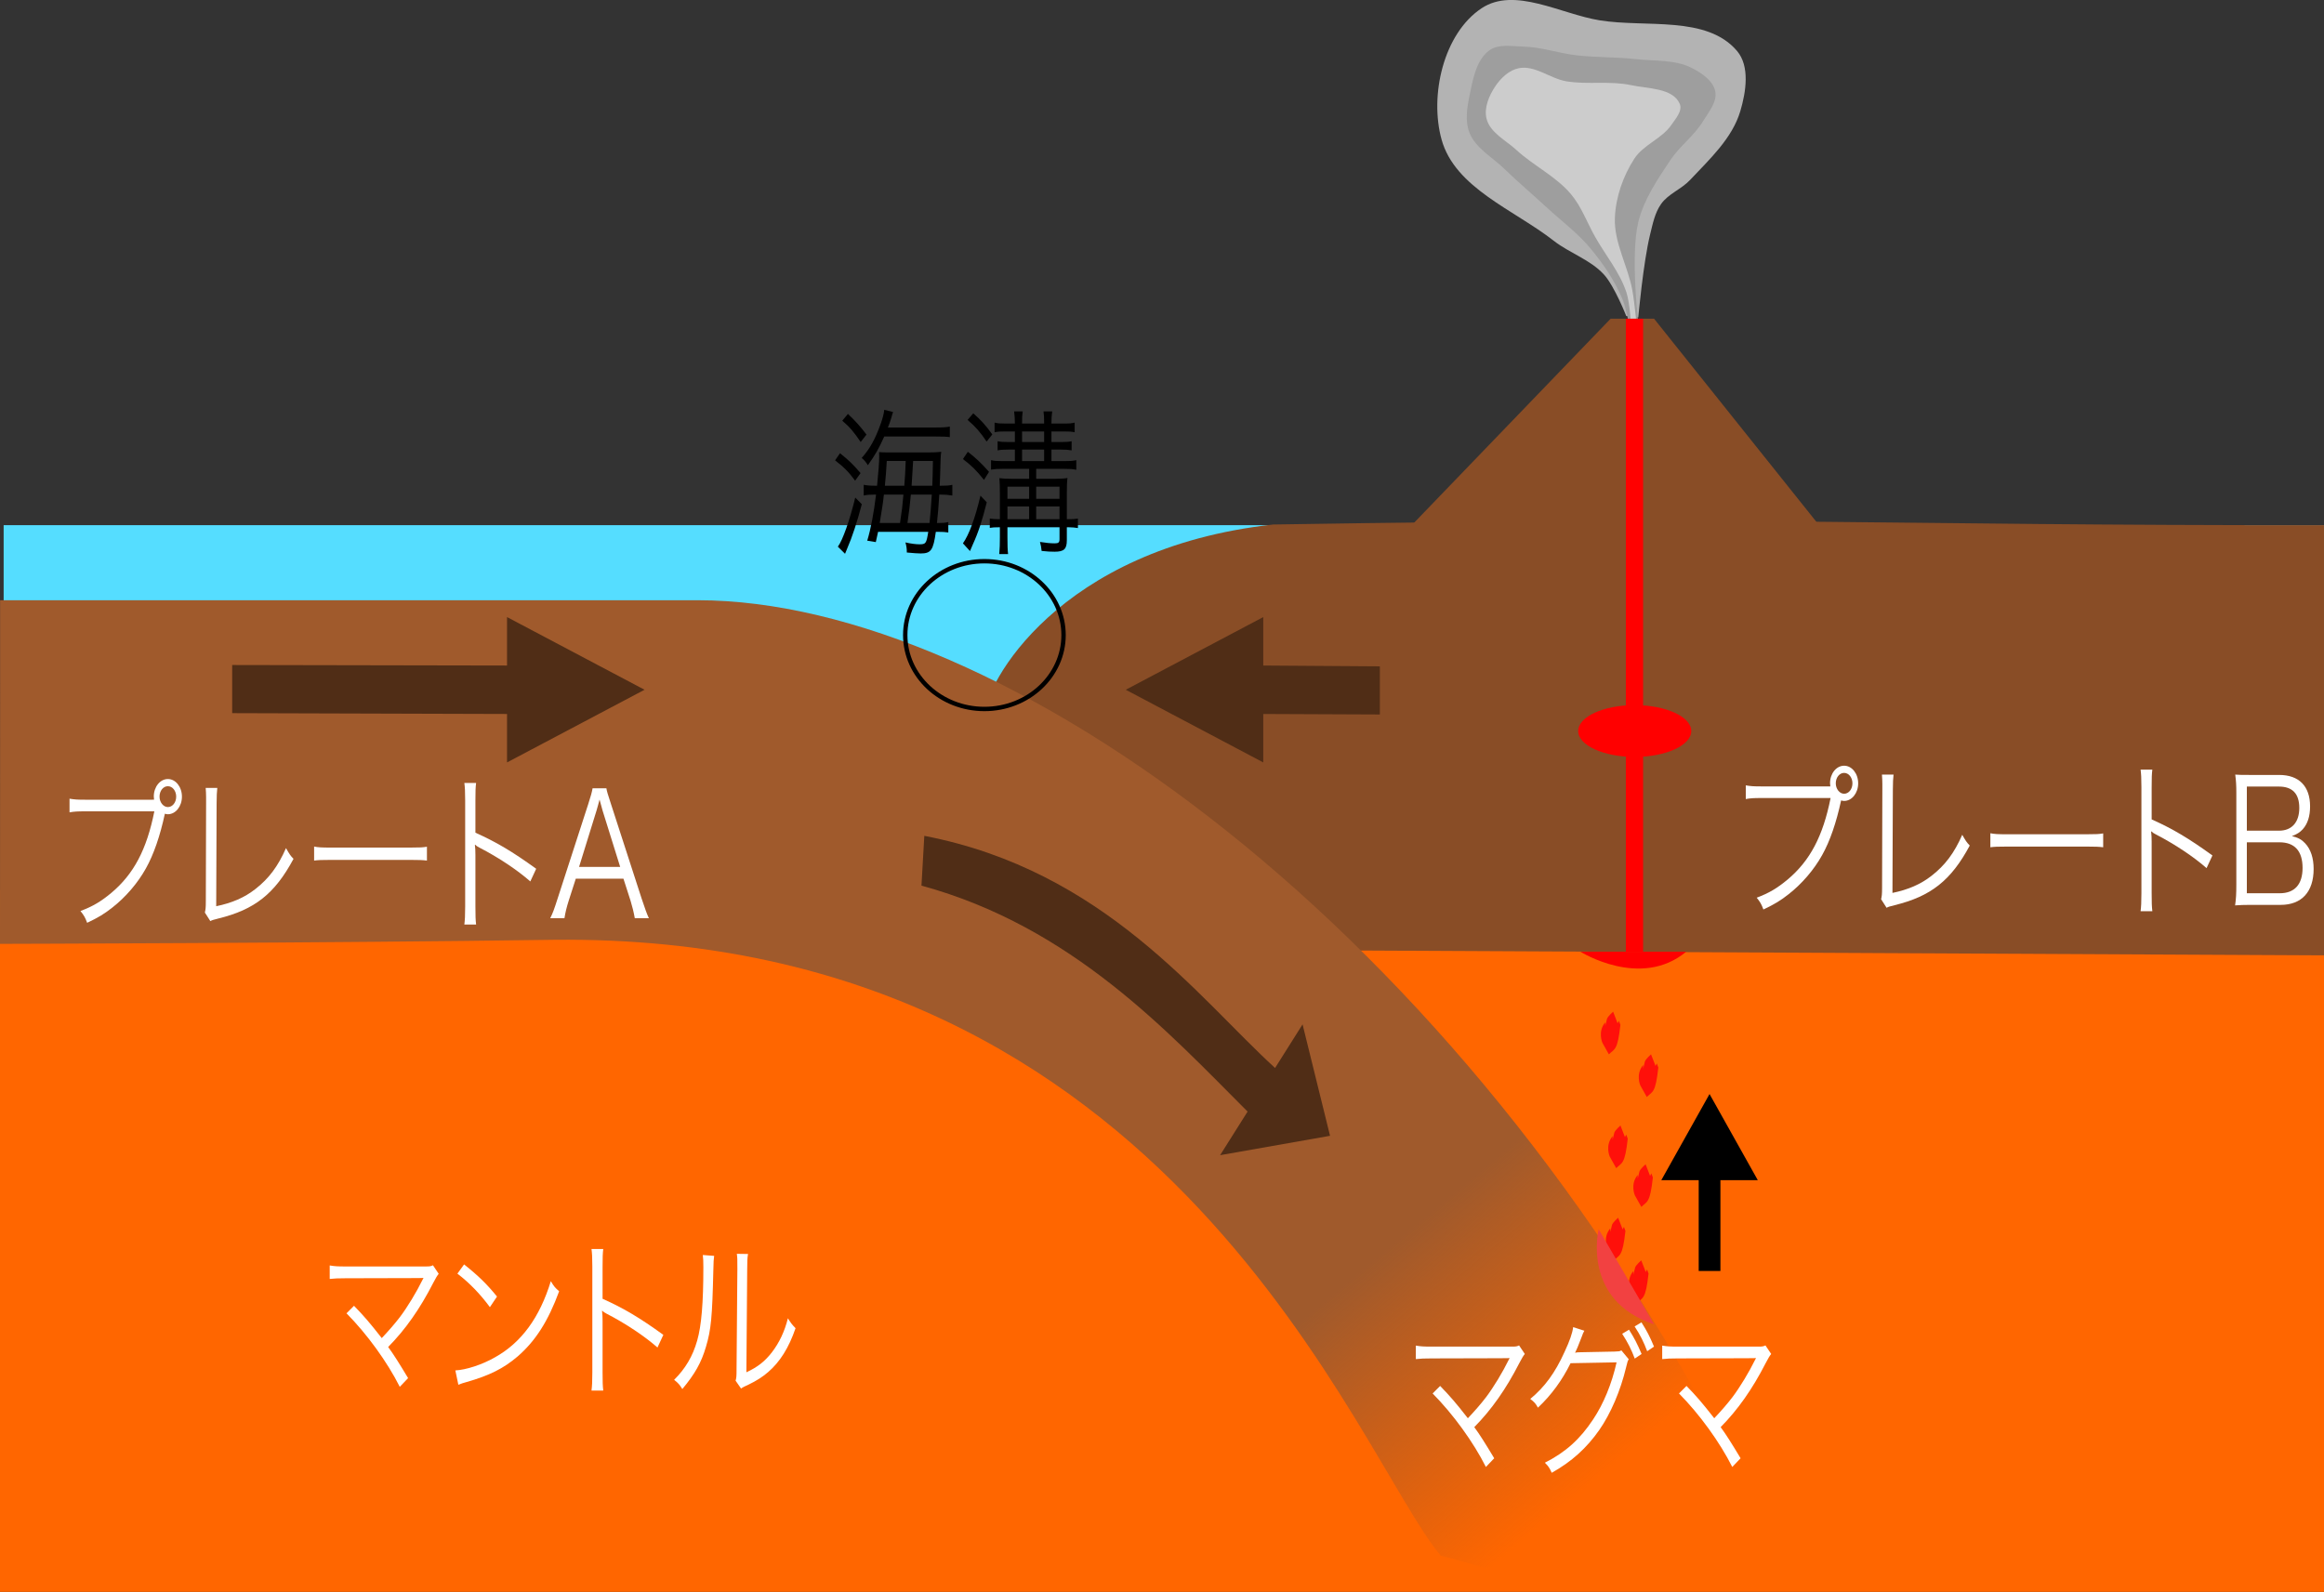 <?xml version="1.0" encoding="utf-8"?>
<!-- Generator: Adobe Illustrator 16.0.3, SVG Export Plug-In . SVG Version: 6.00 Build 0)  -->
<!DOCTYPE svg PUBLIC "-//W3C//DTD SVG 1.1//EN" "http://www.w3.org/Graphics/SVG/1.1/DTD/svg11.dtd">
<svg version="1.1" id="レイヤー_1" xmlns="http://www.w3.org/2000/svg" xmlns:xlink="http://www.w3.org/1999/xlink" x="0px"
	 y="0px" width="2123.896px" height="1455.173px" viewBox="0 0 2123.896 1455.173"
	 enable-background="new 0 0 2123.896 1455.173" xml:space="preserve">
<rect x="0" y="0" width="2123.896" height="1455.173" fill="#333333" stroke="none"/>
<rect x="3.333" y="480.074" fill="#55DDFF" width="2120.563" height="168.017"/>
<path id="path3356" fill="#FF6600" d="M0,813.771l2123.896-3.664v645.064L0,1455.173V813.771z"/>
<path id="path3374" fill="#894D26" d="M2123.896,873.32l-896.841-4.5
	c-259.451-162.032-31.007-99.676-327.417-214.236c0-28.414,66.667-153.333,264-175.123
	c477.809-7.693,537.392,0.879,960.257,0.613V873.32z"/>
<g id="g4298" transform="translate(-3.113 -.657)">
	<g id="g4286" transform="matrix(1.797 0 0 1.797 -1565.5 338.51)">
		<path id="path4280" fill="#B3B3B3" d="M1699.959-27.262c0,0-5.939-15.119-11.269-21.015
			c-6.901-7.633-17.493-10.914-25.6-17.252c-20.177-15.775-50.194-26.798-57.042-51.478
			c-6.222-22.42,0.94-53.894,20.312-66.781c16.767-11.154,40.224,2.903,60.104,6.122
			c23.546,3.812,54.423-2.617,69.843,15.582c6.605,7.796,4.573,20.811,1.669,30.608
			c-4.112,13.874-15.69,24.515-25.6,35.06c-4.375,4.656-11.085,7.008-14.747,12.243
			c-3.162,4.52-4.242,10.228-5.565,15.582c-3.397,13.742-5.993,42.043-5.993,42.043
			L1699.959-27.262z"/>
		<path id="path4282" fill="#9E9E9E" d="M1701.259-22.682c0-1.67-1.605-9.424-3.478-13.774
			c-3.935-9.134-9.654-17.525-16.001-25.182c-6.406-7.73-14.607-13.778-21.981-20.592
			c-7.282-6.728-14.866-13.132-21.982-20.034c-6.028-5.845-14.378-10.305-17.53-18.086
			c-2.403-5.931-1.315-12.936,0-19.199c1.705-8.129,3.328-17.891,10.016-22.817
			c4.661-3.431,11.466-2.091,17.253-1.948c9.206,0.228,18.118,3.414,27.269,4.452
			c10.066,1.142,20.261,0.829,30.33,1.948c9.426,1.047,19.653,0.146,28.104,4.452
			c5.025,2.561,10.848,6.436,11.965,11.965c1.071,5.302-3.329,10.394-6.122,15.026
			c-4.469,7.414-11.898,12.689-16.695,19.895c-6.581,9.884-13.574,20.105-16.346,31.651
			c-4.174,17.372,0.278,53.599,0.278,53.599L1701.259-22.682z"/>
		<path id="path4284" fill="#CCCCCC" d="M1702.459-20.942c0,0-0.471-12.556-2.435-18.435
			c-3.41-10.202-10.565-18.741-15.861-28.104c-4.121-7.285-6.971-15.459-12.381-21.843
			c-7.676-9.055-18.953-14.36-27.687-22.399c-5.381-4.954-13.354-8.774-15.165-15.86
			c-1.415-5.537,1.275-11.806,4.452-16.556c2.794-4.179,7.03-8.219,11.965-9.182
			c8.215-1.603,15.95,5.31,24.208,6.678c10.815,1.792,22.116-0.36,32.833,1.948
			c8.639,1.86,21.213,1.37,24.766,9.46c1.565,3.564-2.099,7.651-4.313,10.852
			c-4.818,6.966-14.178,10.004-18.782,17.113c-5.733,8.85-9.449,19.516-9.878,30.051
			c-0.516,12.677,6.665,24.519,8.904,37.008c1.245,6.942,2.504,21.008,2.504,21.008
			L1702.459-20.942z"/>
	</g>
</g>
<linearGradient id="path4223_1_" gradientUnits="userSpaceOnUse" x1="1097.795" y1="705.882" x2="1280.884" y2="487.655" gradientTransform="matrix(1 0 0 -1 -70.868 2048.826)">
	<stop  offset="0" style="stop-color:#A05A2C"/>
	<stop  offset="1" style="stop-color:#A05A2C;stop-opacity:0"/>
</linearGradient>
<path id="path4223" fill="url(#path4223_1_)" d="M0.09,642.52L0,862.821
	c0,0,299.714-0.73,506.735-3.73c566.911-5.808,734.11,473.927,810.081,563.077
	c75.947,17.936,195.736,79.206,270.027-79.815C1334.818,848.062,915.071,548.681,637.586,548.681
	c-406.609,0-533.974,0-637.505,0L0.09,642.52z"/>
<path id="path4254" fill="#502D16" d="M844.719,764.093l-2.588,45.496
	c137.98,37.605,226.175,134.717,298.031,206.541l-25.119,39.861l100.48-17.715
	l-25.119-101.871l-25.119,39.861c-70.312-64.138-155.801-180.391-320.502-212.18
	L844.719,764.093z"/>
<path id="path4248" fill="#502D16" d="M463.377,564.082v44.291l-251.191-0.464v44l251.191,0.755v44.291
	l125.67-66.437L463.377,564.082z"/>
<path id="path4248_1_" fill="#502D16" d="M1154.497,696.955v-44.291l106.535,0.464v-44l-106.535-0.755
	v-44.291l-125.67,66.437L1154.497,696.955z"/>
<path fill="#FF100A" d="M1471.622,1126.216c0,0,1.399-6.02,1.631-6.623
	c0.93-2.437,5.568-6.445,5.568-6.445l4.109,10.639l1.173-2.313l1.374,3.734
	c-2.607,23.95-5.349,21.723-10.536,26.926l-5.917-10.557c0,0-4.533-10.2,2.598-18.672"/>
<path fill="#FF100A" d="M1473.734,1041.918c0,0,1.399-6.02,1.631-6.623
	c0.93-2.437,5.568-6.445,5.568-6.445l4.109,10.639l1.173-2.313l1.374,3.734
	c-2.607,23.95-5.349,21.723-10.536,26.926l-5.917-10.557c0,0-4.533-10.2,2.598-18.672"/>
<path fill="#FF100A" d="M1496.704,1077.358c0,0,1.399-6.02,1.631-6.623
	c0.93-2.437,5.568-6.445,5.568-6.445l4.109,10.639l1.173-2.313l1.374,3.734
	c-2.607,23.95-5.349,21.723-10.536,26.926l-5.917-10.557c0,0-4.533-10.2,2.598-18.672"/>
<path fill="#FF100A" d="M1492.744,1165.201c0,0,1.399-6.02,1.631-6.623
	c0.93-2.437,5.568-6.445,5.568-6.445l4.109,10.639l1.173-2.313l1.374,3.734
	c-2.607,23.95-5.349,21.723-10.536,26.926l-5.917-10.557c0,0-4.533-10.2,2.598-18.672"/>
<path fill="#FF100A" d="M1501.681,976.867c0,0,1.399-6.02,1.631-6.623
	c0.93-2.437,5.568-6.445,5.568-6.445l4.109,10.639l1.173-2.313l1.374,3.734
	c-2.607,23.95-5.349,21.723-10.536,26.926l-5.917-10.557c0,0-4.533-10.2,2.598-18.672"/>
<path fill="#FF100A" d="M1467.024,937.882c0,0,1.399-6.02,1.631-6.623
	c0.93-2.437,5.568-6.445,5.568-6.445l4.109,10.639l1.173-2.313l1.374,3.734
	c-2.607,23.95-5.349,21.723-10.536,26.926l-5.917-10.557c0,0-4.533-10.2,2.598-18.672"/>
<g enable-background="new    ">
	<path fill="#FFFFFF" d="M1316.137,1266.927c9.361,9.689,13.979,15.002,25.338,29.537
		c5.367-5.627,11.982-13.128,16.601-19.223c6.865-9.064,15.353-23.13,20.595-33.913
		c0.375-0.782,0.499-0.938,0.999-1.876c-1.748,0.156-1.748,0.156-71.271,0.312
		c-6.74,0-10.235,0.156-14.479,0.625v-12.346c4.368,0.781,7.364,0.938,14.604,0.938h72.768
		c4.369,0,4.993-0.156,6.99-1.094l5.242,7.814c-1.498,1.875-2.372,3.281-4.993,8.283
		c-12.231,23.91-25.462,42.664-41.189,58.604c4.743,6.407,9.861,14.534,18.224,28.442
		l-7.614,7.971c-11.358-22.66-29.956-48.291-48.678-67.2L1316.137,1266.927z"/>
	<path fill="#FFFFFF" d="M1447.94,1216.448c-1.123,2.031-1.123,2.031-2.746,6.406
		c-3.245,8.439-4.368,11.097-5.741,13.754c1.248-0.312,2.246-0.469,4.493-0.469l31.454-0.626
		c4.368-0.156,4.743-0.156,6.365-1.094l6.74,8.126c-1.123,1.876-1.123,2.032-2.496,7.658
		c-4.993,20.941-13.979,42.039-24.464,57.043c-11.483,16.409-25.214,28.912-43.437,39.07
		c-1.997-4.533-2.996-5.939-6.241-9.221c18.848-9.533,32.078-21.411,44.061-39.539
		c9.611-14.379,17.1-32.663,21.469-52.198l-42.063,0.782
		c-7.614,15.471-17.6,29.224-29.831,40.633c-2.122-3.908-3.37-5.158-6.99-7.971
		c13.23-10.939,22.717-23.911,31.329-42.978c4.743-10.158,7.239-17.347,7.863-22.661
		L1447.94,1216.448z M1488.755,1215.51c5.117,8.127,7.488,12.815,11.482,22.192l-6.24,4.219
		c-3.121-8.282-6.241-14.533-11.483-22.66L1488.755,1215.51z M1500.113,1208.79
		c5.117,8.127,7.488,12.658,11.482,22.191l-6.24,4.22
		c-3.121-8.282-6.241-14.69-11.483-22.661L1500.113,1208.79z"/>
	<path fill="#FFFFFF" d="M1541.299,1266.927c9.361,9.689,13.979,15.002,25.338,29.537
		c5.367-5.627,11.982-13.128,16.601-19.223c6.865-9.064,15.353-23.13,20.595-33.913
		c0.375-0.782,0.499-0.938,0.999-1.876c-1.748,0.156-1.748,0.156-71.271,0.312
		c-6.74,0-10.235,0.156-14.479,0.625v-12.346c4.368,0.781,7.364,0.938,14.604,0.938h72.768
		c4.369,0,4.993-0.156,6.99-1.094l5.242,7.814c-1.498,1.875-2.372,3.281-4.993,8.283
		c-12.231,23.91-25.462,42.664-41.189,58.604c4.743,6.407,9.861,14.534,18.224,28.442
		l-7.614,7.971c-11.358-22.66-29.956-48.291-48.678-67.2L1541.299,1266.927z"/>
</g>
<ellipse fill="none" stroke="#000000" stroke-width="4" stroke-miterlimit="10" cx="899.64" cy="580.557" rx="72.342" ry="67.534"/>
<g enable-background="new    ">
	<path d="M767.672,414.305c7.951,6.349,11.639,9.812,18.783,18.18l-4.955,6.926
		c-5.877-7.936-9.795-11.976-18.322-18.613L767.672,414.305z M787.608,460.909
		c-4.148,15.872-8.873,30.301-13.367,40.545c-1.268,3.03-1.268,3.03-1.959,4.762
		l-6.568-6.493c4.379-5.771,10.832-24.096,15.902-44.873L787.608,460.909z M774.932,378.377
		c7.029,6.638,11.523,11.688,16.939,18.902l-5.301,6.782
		c-6.453-9.523-9.91-13.563-16.824-19.479L774.932,378.377z M853.061,390.786
		c8.297,0,11.639-0.145,14.98-0.866v9.667c-2.65-0.433-6.453-0.577-14.52-0.577h-45.402
		c-5.186,11.543-8.297,16.881-14.98,26.26c-1.613-2.741-3.342-4.762-5.646-6.637
		c7.49-8.369,12.445-17.314,17.516-31.599c1.729-4.905,2.766-8.945,3.111-12.408
		l8.066,2.02c-0.576,1.587-0.576,1.587-1.729,5.627
		c-0.807,2.742-1.498,4.761-2.996,8.513H853.061z M802.473,486.159
		c-0.691,3.175-1.037,4.617-2.074,9.379l-7.836-1.299
		c3.342-11.109,5.877-24.528,8.066-42.131h-0.691c-4.725,0-7.26,0.144-10.602,0.865v-9.812
		c2.766,0.577,5.762,0.866,11.062,0.866h1.152c1.268-12.553,1.959-21.643,1.959-26.549
		c0-0.289,0-1.731-0.115-4.184c1.383,0.144,4.725,0.288,8.182,0.288h36.645
		c5.877,0,8.066-0.144,11.984-0.577c-0.576,3.752-0.576,5.05-1.037,21.788
		c-0.115,2.886-0.115,4.761-0.346,9.234h0.807c5.301,0,7.836-0.144,10.717-0.866v9.812
		c-3.457-0.577-6.799-0.865-10.717-0.865h-1.268c-0.115,1.442-0.115,1.442-0.23,4.039
		c-0.346,6.061-0.922,13.419-1.844,21.932h1.268c4.494,0,6.338-0.144,9.104-0.865v9.523
		c-2.996-0.434-5.301-0.578-9.334-0.578h-2.074c-2.305,16.738-4.379,19.768-13.828,19.768
		c-2.65,0-6.453-0.288-12.676-0.865c0-3.752-0.346-5.771-1.268-9.234
		c4.955,1.154,9.564,1.731,12.791,1.731c5.877,0,6.338-0.722,8.066-11.399H802.473z
		 M807.774,452.108c-0.691,6.926-1.498,11.976-3.803,25.971h18.553
		c2.074-14.14,2.074-14.14,3.111-25.971H807.774z M826.442,444.028
		c0.807-9.956,0.807-10.966,1.268-22.653h-17.285c-0.576,9.812-0.807,12.841-1.729,22.653
		H826.442z M832.434,452.108c-1.152,11.831-1.152,11.831-3.111,25.971h20.166
		c0.807-7.936,1.383-14.284,2.074-25.971H832.434z M852.024,444.028
		c0.23-5.771,0.461-13.996,0.576-22.653h-18.092c-0.576,9.522-1.037,17.17-1.383,22.653
		H852.024z"/>
	<path d="M884.513,413.006c7.605,5.916,11.984,10.101,19.359,18.325l-4.609,7.359
		c-7.145-8.946-11.408-13.13-19.244-19.046L884.513,413.006z M901.798,459.178
		c-4.033,16.16-7.605,27.271-12.676,38.381c-1.613,3.751-1.844,4.185-2.65,6.204
		l-6.453-7.07c5.531-7.791,11.178-22.941,16.018-43.574L901.798,459.178z M889.468,377.8
		c7.145,6.349,11.293,10.822,17.4,19.335l-5.186,6.493
		c-6.107-8.946-10.141-13.563-17.4-19.767L889.468,377.8z M916.548,428.589
		c-5.416,0-7.26,0.145-10.832,0.722v-8.657c3.227,0.722,5.416,0.866,10.832,0.866h10.947
		v-10.533h-6.223c-4.264,0-6.568,0.144-9.564,0.721v-8.369
		c2.766,0.577,5.07,0.722,9.564,0.722h6.223v-9.667h-8.643
		c-4.609,0-7.029,0.144-9.91,0.721v-8.801c2.65,0.721,5.186,0.866,10.025,0.866h8.527
		c0-4.473-0.23-7.503-0.691-11.11h7.836c-0.461,3.607-0.576,5.194-0.576,11.11h20.166
		c0-5.483-0.115-7.936-0.576-11.11h7.951c-0.461,3.607-0.691,6.493-0.691,11.11h11.178
		c5.07,0,7.26-0.145,10.025-0.866v8.801c-2.881-0.577-5.186-0.721-10.025-0.721h-11.178
		v9.667h9.104c4.379,0,6.684-0.145,9.334-0.722v8.369
		c-3.111-0.577-5.186-0.721-9.449-0.721h-8.988v10.533h11.639
		c5.531,0,7.605-0.144,11.062-0.866v8.802c-3.457-0.722-5.646-0.866-11.178-0.866h-25.467
		v9.09h17.285c4.84,0,9.104-0.289,11.293-0.721c-0.461,3.463-0.576,7.791-0.576,15.006
		v22.652h1.498c3.918,0,5.992-0.144,8.643-0.576v8.656
		c-2.65-0.433-5.646-0.721-8.643-0.721h-1.498v11.831c0,8.08-2.535,10.533-11.178,10.533
		c-3.342,0-7.029-0.145-11.869-0.722c-0.23-2.886-0.691-5.338-1.498-8.225
		c5.531,0.866,9.334,1.299,13.598,1.299c3.342,0,4.264-0.865,4.264-3.896v-10.821h-47.592
		v9.09c0,7.215,0.115,11.543,0.576,15.438h-8.066c0.461-5.05,0.576-9.378,0.576-15.438
		v-9.09c-5.301,0-6.453,0.145-9.219,0.577v-8.513c2.766,0.433,5.301,0.576,9.219,0.576
		v-23.229c0-6.926-0.115-10.245-0.461-14.285c3.457,0.433,6.223,0.577,11.523,0.577h15.672
		v-9.09H916.548z M940.517,444.894h-19.82v11.11h19.82V444.894z M940.517,462.93h-19.82
		v11.687h19.82V462.93z M934.064,404.061h20.166v-9.667h-20.166V404.061z M934.064,421.519
		h20.166v-10.533h-20.166V421.519z M968.289,456.004v-11.11h-21.318v11.11H968.289z
		 M968.289,474.616v-11.687h-21.318v11.687H968.289z"/>
</g>
<path fill="#F24141" d="M1461.007,1123.665c0,0-16.034,64.919,50.633,86.919"/>
<path fill="#FF0000" d="M1444.353,869.991c0,0,55.02,34.607,96.667,0H1444.353z"/>
<ellipse fill="#FF0000" cx="1493.973" cy="668.251" rx="51.667" ry="23.667"/>
<polyline fill="#894D26" points="1287.053,483.34 1471.943,291.349 1511.64,291.349 1665.034,483.34 "/>
<rect x="1485.857" y="291.349" fill="#FF0000" width="15.767" height="578.642"/>
<g enable-background="new    ">
	<path fill="#FFFFFF" d="M140.803,731.041c-0.125-1.25-0.25-2.031-0.25-2.969
		c0-8.752,5.742-15.941,12.856-15.941c7.115,0,12.856,7.189,12.856,16.098
		c0,8.907-5.742,16.097-12.856,16.097c-0.874,0-1.623-0.156-2.746-0.469
		c-4.368,20.316-10.235,37.351-17.349,50.01c-7.364,13.283-18.473,26.255-30.705,35.788
		c-7.115,5.626-12.731,9.064-22.966,13.909c-1.872-5.001-2.871-6.721-6.116-10.784
		c11.233-4.219,18.598-8.595,28.209-16.565c20.47-17.19,32.327-39.539,39.317-74.546H77.521
		c-6.366,0-9.86,0.156-13.979,0.938v-12.502c4.743,0.781,7.239,0.938,14.104,0.938h61.41
		H140.803z M145.796,728.229c0,5.157,3.495,9.533,7.614,9.533c4.244,0,7.614-4.22,7.614-9.533
		s-3.37-9.533-7.614-9.533C149.166,718.695,145.796,722.915,145.796,728.229z"/>
	<path fill="#FFFFFF" d="M198.587,720.258c-0.375,3.282-0.625,7.345-0.625,13.909l-0.374,94.237
		c14.354-2.97,25.712-7.814,35.697-15.629c12.482-9.688,20.845-20.941,28.084-37.507
		c3.121,5.47,3.869,6.72,6.865,9.846c-17.1,31.881-35.448,46.415-68.774,54.542
		c-4.868,1.25-5.492,1.406-7.239,2.344l-4.993-7.813c0.624-2.657,0.874-4.376,0.874-10.158
		l0.25-89.549v-5.782c0-3.126-0.125-5.001-0.375-8.439H198.587z"/>
	<path fill="#FFFFFF" d="M287.075,773.862c3.62,0.781,6.99,0.938,15.478,0.938h72.519
		c9.236,0,11.233-0.156,15.103-0.781v12.658c-3.994-0.469-6.865-0.625-15.228-0.625h-72.394
		c-9.112,0-11.733,0.156-15.478,0.625V773.862z"/>
	<path fill="#FFFFFF" d="M424.368,845.126c0.5-4.22,0.749-7.971,0.749-16.409v-97.051
		c0-8.282-0.25-12.033-0.749-15.94h10.734c-0.5,4.063-0.624,7.346-0.624,16.253v29.225
		c19.222,8.596,33.7,17.191,55.543,32.976l-5.367,11.564
		c-11.733-10.314-28.958-21.879-46.557-30.943c-1.873-0.938-2.746-1.562-3.87-2.657
		l-0.25,0.156c0.375,3.126,0.5,5.313,0.5,9.221v47.041
		c0,8.751,0.125,12.189,0.624,16.565H424.368z"/>
	<path fill="#FFFFFF" d="M580.133,839.344c-0.999-5.626-2.372-11.096-3.87-15.94l-6.49-20.16
		h-43.561l-6.491,20.16c-1.872,5.938-2.996,10.471-3.869,15.94h-12.981
		c2.496-5.157,3.37-7.502,6.74-17.973l27.959-86.267
		c2.372-7.345,3.37-10.939,3.994-14.534h12.607c0.499,2.97,1.123,5.001,4.244,14.534
		l27.959,86.267c3.12,9.377,4.743,13.909,6.615,17.973H580.133z M550.676,740.887
		c-0.375-1.25-0.375-1.406-2.746-10.002c-0.624,2.345-1.123,4.063-1.373,5.157
		c-0.749,2.501-1.124,4.22-1.373,4.845l-15.977,51.572h37.57L550.676,740.887z"/>
</g>
<g enable-background="new    ">
	<path fill="#FFFFFF" d="M1672.72,718.869c-0.125-1.25-0.25-2.031-0.25-2.969
		c0-8.752,5.742-15.941,12.856-15.941s12.856,7.189,12.856,16.098
		c0,8.907-5.742,16.097-12.856,16.097c-0.874,0-1.623-0.156-2.746-0.469
		c-4.368,20.316-10.235,37.351-17.35,50.01c-7.364,13.283-18.473,26.255-30.705,35.788
		c-7.114,5.626-12.731,9.064-22.966,13.909c-1.872-5.001-2.871-6.721-6.116-10.784
		c11.233-4.219,18.598-8.595,28.209-16.565c20.47-17.19,32.327-39.539,39.316-74.546h-63.531
		c-6.366,0-9.86,0.156-13.979,0.938v-12.502c4.743,0.781,7.239,0.938,14.104,0.938h61.409
		H1672.72z M1677.712,716.057c0,5.157,3.495,9.533,7.614,9.533
		c4.244,0,7.613-4.22,7.613-9.533s-3.369-9.533-7.613-9.533
		S1677.712,710.743,1677.712,716.057z"/>
	<path fill="#FFFFFF" d="M1730.503,708.086c-0.374,3.282-0.624,7.345-0.624,13.909l-0.374,94.237
		c14.354-2.97,25.712-7.814,35.697-15.629c12.481-9.688,20.845-20.941,28.084-37.507
		c3.12,5.47,3.869,6.72,6.864,9.846c-17.1,31.881-35.447,46.415-68.773,54.542
		c-4.868,1.25-5.492,1.406-7.239,2.344l-4.993-7.813c0.624-2.657,0.874-4.376,0.874-10.158
		l0.249-89.549v-5.782c0-3.126-0.124-5.001-0.374-8.439H1730.503z"/>
	<path fill="#FFFFFF" d="M1818.991,761.69c3.62,0.781,6.99,0.938,15.478,0.938h72.519
		c9.236,0,11.233-0.156,15.103-0.781v12.658c-3.994-0.469-6.864-0.625-15.228-0.625h-72.394
		c-9.111,0-11.733,0.156-15.478,0.625V761.69z"/>
	<path fill="#FFFFFF" d="M1956.285,832.954c0.499-4.22,0.748-7.971,0.748-16.409v-97.051
		c0-8.282-0.249-12.033-0.748-15.94h10.733c-0.499,4.063-0.624,7.346-0.624,16.253v29.225
		c19.222,8.596,33.701,17.191,55.544,32.976l-5.367,11.564
		c-11.732-10.314-28.958-21.879-46.557-30.943c-1.872-0.938-2.746-1.562-3.869-2.657l-0.25,0.156
		c0.374,3.126,0.499,5.313,0.499,9.221v47.041c0,8.751,0.125,12.189,0.624,16.565H1956.285z"/>
	<path fill="#FFFFFF" d="M2056.381,827.172c-5.492,0-9.361,0.156-13.729,0.469
		c0.873-6.251,1.123-10.314,1.123-19.379v-83.61c0-6.72-0.25-10.939-0.999-16.565
		c3.87,0.312,6.366,0.312,13.605,0.312h26.586c18.099,0,28.209,10.314,28.209,28.756
		c0,9.064-2.247,15.94-6.74,20.941c-2.621,2.813-4.868,4.22-9.86,6.251
		c5.741,1.407,8.736,2.97,12.106,6.564c5.118,5.47,7.739,13.439,7.739,23.441
		c0,20.941-10.984,32.819-30.081,32.819H2056.381z M2082.842,759.346
		c11.608,0,18.473-7.657,18.473-20.785c0-12.971-6.24-19.535-18.598-19.535h-29.332v40.32
		H2082.842z M2053.385,816.545h30.081c13.605,0,20.845-8.127,20.845-23.13
		c0-15.472-7.239-23.442-21.094-23.442h-29.832V816.545z"/>
</g>
<g enable-background="new    ">
	<path fill="#FFFFFF" d="M323.535,1193.659c9.361,9.689,13.979,15.003,25.338,29.537
		c5.367-5.626,11.982-13.127,16.601-19.222c6.865-9.064,15.353-23.13,20.595-33.913
		c0.375-0.781,0.5-0.938,0.999-1.876c-1.748,0.156-1.748,0.156-71.271,0.312
		c-6.74,0-10.235,0.156-14.479,0.626v-12.347c4.369,0.781,7.364,0.938,14.604,0.938h72.769
		c4.369,0,4.993-0.156,6.99-1.094l5.242,7.814c-1.498,1.875-2.372,3.281-4.993,8.282
		c-12.232,23.911-25.463,42.665-41.189,58.605c4.743,6.407,9.86,14.534,18.223,28.443
		l-7.614,7.97c-11.358-22.66-29.956-48.29-48.679-67.2L323.535,1193.659z"/>
	<path fill="#FFFFFF" d="M416.143,1252.733c9.736-0.469,24.714-5.313,36.322-12.033
		c24.09-13.44,40.815-36.413,50.925-69.545c2.871,4.845,4.119,6.251,7.614,9.221
		c-9.985,27.192-21.593,45.478-38.069,59.699c-12.856,10.939-25.712,17.347-46.557,23.285
		c-3.37,0.938-4.368,1.251-7.489,2.501L416.143,1252.733z M424.131,1155.84
		c13.355,10.627,21.094,18.285,30.081,29.381l-6.491,9.689
		c-8.987-12.19-18.847-22.349-29.706-30.631L424.131,1155.84z"/>
	<path fill="#FFFFFF" d="M540.579,1271.175c0.5-4.22,0.749-7.971,0.749-16.409v-97.051
		c0-8.282-0.249-12.033-0.749-15.94h10.734c-0.499,4.063-0.624,7.346-0.624,16.253v29.225
		c19.222,8.596,33.701,17.191,55.544,32.976l-5.367,11.564
		c-11.732-10.314-28.958-21.879-46.557-30.943c-1.872-0.938-2.746-1.562-3.869-2.657l-0.25,0.156
		c0.375,3.126,0.499,5.313,0.499,9.221v47.041c0,8.751,0.125,12.189,0.624,16.565H540.579z"/>
	<path fill="#FFFFFF" d="M652.66,1148.025c-0.499,3.907-0.499,3.907-0.749,13.44
		c-0.998,42.352-1.997,53.917-6.74,69.701c-4.243,14.534-10.234,25.005-21.593,38.602
		c-2.497-4.063-3.745-5.47-7.489-8.439c10.235-10.158,16.975-21.41,21.094-35.944
		c3.869-13.597,5.617-34.069,5.617-67.045c0-5.626-0.125-7.501-0.499-11.096L652.66,1148.025z
		 M683.614,1146.307c-0.624,3.751-0.748,6.563-0.748,13.753l-0.749,94.394
		c10.359-4.845,16.726-9.846,23.216-18.129c6.865-8.908,11.732-19.223,14.729-31.256
		c2.621,4.22,3.619,5.626,6.989,9.064c-6.116,17.972-14.354,30.943-25.088,40.164
		c-5.492,4.688-10.484,7.813-17.849,11.408c-2.247,1.094-2.247,1.094-3.994,1.875
		c-1.498,0.781-1.748,0.938-2.871,1.72l-4.992-7.189c0.748-2.656,0.873-3.907,0.873-10.627
		l0.749-91.424c0-10.158,0-10.158-0.499-13.909L683.614,1146.307z"/>
</g>
<g id="g5142_1_" transform="matrix(1.545,0,0,1,-328.187,-50.359)">
	<path id="path4954_1_" d="M1217.235,1212.186h12.84v-136.547h-12.84V1212.186z"/>
	<path id="path5148_1_" stroke="#000000" stroke-width="3.858" stroke-miterlimit="5" d="M1223.644,1056.1
		l25.798,71.172h-51.59L1223.644,1056.1z"/>
</g>
</svg>
